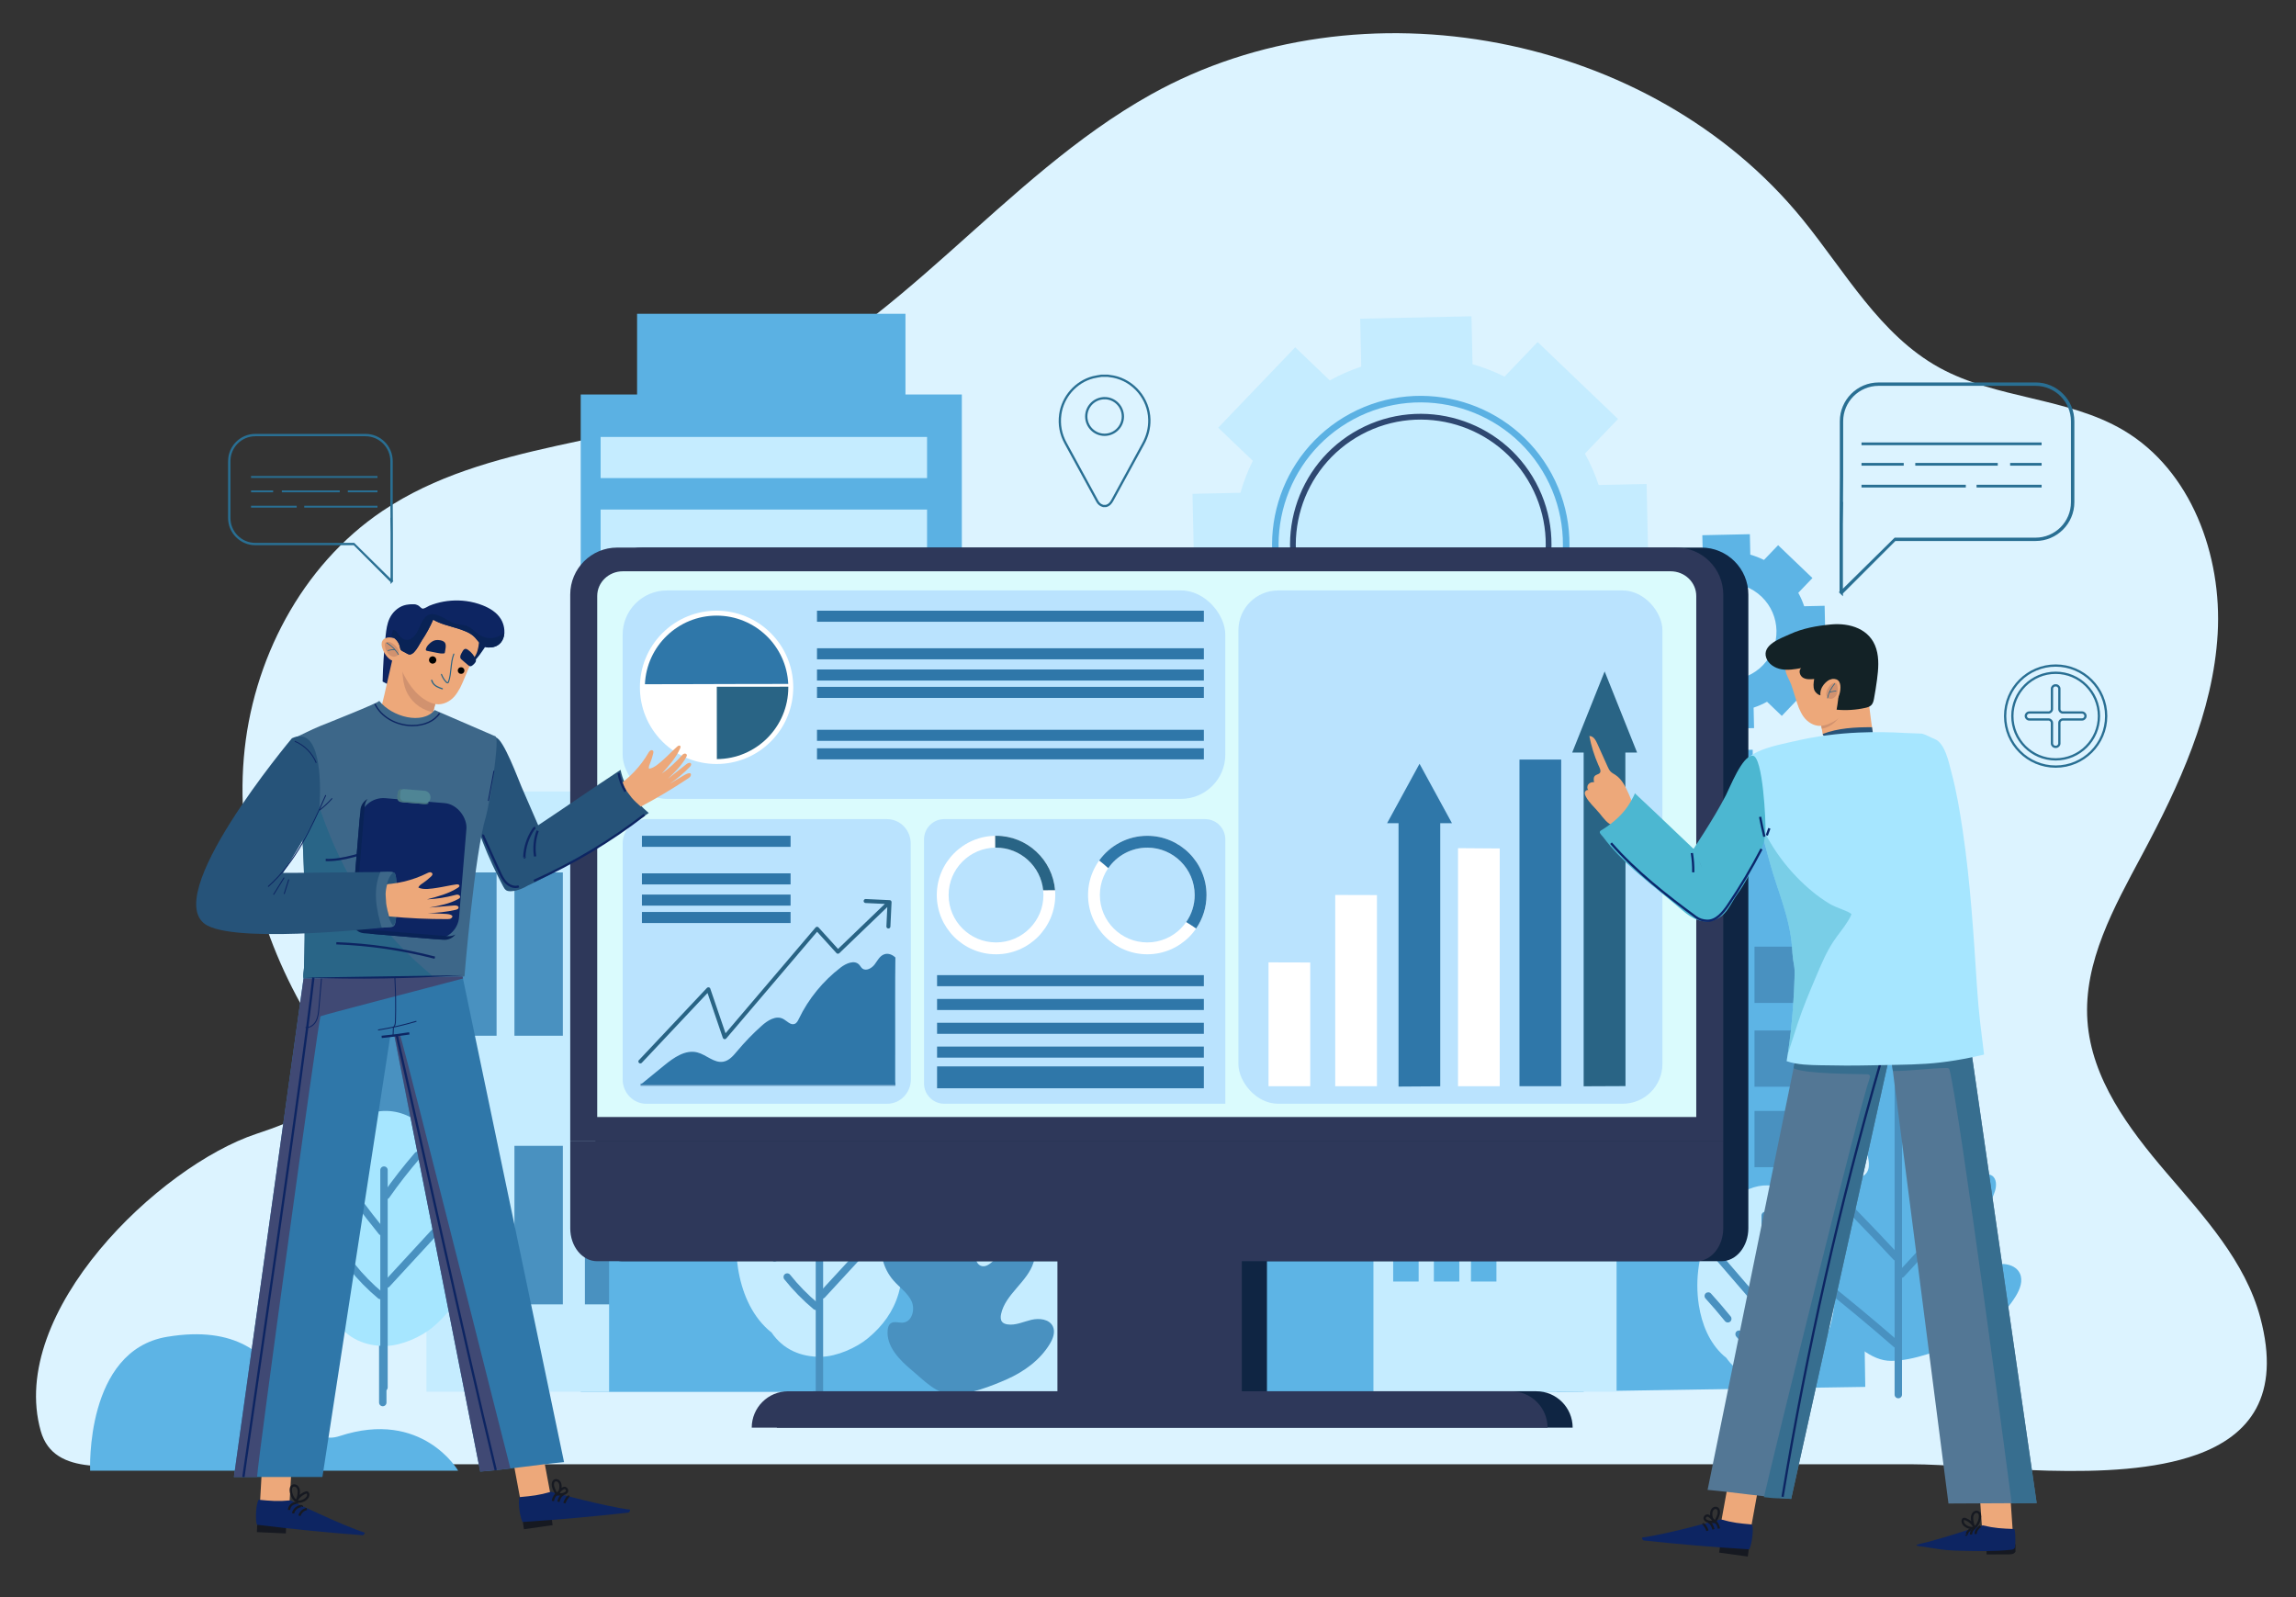 <svg xmlns="http://www.w3.org/2000/svg" viewBox="0 0 1010.72 703.15"><rect x="0" y="0" width="1010.72" height="703.15" fill="#333333" stroke="none"/><defs><style>      .cls-1 {        fill: #0f2543;      }      .cls-2 {        fill: #2f77a9;      }      .cls-3 {        fill: #161921;      }      .cls-4 {        stroke: #0d2562;      }      .cls-4, .cls-5, .cls-6, .cls-7 {        fill: none;        stroke-miterlimit: 10;      }      .cls-5 {        stroke: #0b276c;      }      .cls-8 {        fill: #0d2562;      }      .cls-9 {        fill: #dafbfd;      }      .cls-10 {        fill: #132226;      }      .cls-11 {        fill: #eda87a;      }      .cls-12 {        fill: #3d6789;      }      .cls-13 {        fill: #537795;      }      .cls-14 {        fill: #659ac2;      }      .cls-15 {        fill: #a6e6ff;      }      .cls-16 {        fill: #4289b6;      }      .cls-17 {        fill: #bae3fe;      }      .cls-18 {        fill: #4991c0;      }      .cls-19 {        fill: #d1926f;      }      .cls-20 {        fill: #404974;      }      .cls-21 {        fill: #e5eeff;      }      .cls-22 {        fill: #296587;      }      .cls-23 {        fill: #376e8f;      }      .cls-24 {        fill: #487682;      }      .cls-25 {        fill: #265379;      }      .cls-26 {        fill: #fff;      }      .cls-27 {        fill: #2e385a;      }      .cls-28 {        fill: #5bb1e3;      }      .cls-29 {        fill: #296f93;      }      .cls-30 {        fill: #c5ecff;      }      .cls-31 {        fill: #4f8595;      }      .cls-6 {        stroke: #161921;      }      .cls-32 {        fill: #2e4871;      }      .cls-33 {        fill: #dcf3ff;      }      .cls-34 {        opacity: .5;      }      .cls-34, .cls-35 {        fill: #4cb7d1;      }      .cls-36 {        fill: #180b2a;      }      .cls-37 {        fill: #092356;      }      .cls-7 {        stroke: #296f93;      }      .cls-38 {        fill: #5db4e5;      }      .cls-39 {        fill: #296485;      }    </style></defs><g><g id="background"><g><path class="cls-33" d="M966.93,640.42c-36.46,13.12-95.86,4.2-125.58,4.2H71.01c-20.02,0-47.2,6.19-53.07-14.63-14.76-52.4,52.09-116.66,95.03-130.87,15.61-5.16,36.31-13.09,34.28-29.4-.64-5.12-3.68-9.56-6.5-13.87-23.51-35.99-37.01-79.29-33.43-122.12,3.58-42.84,25.35-84.75,61.01-108.76,46.01-30.97,106.51-28.99,157.77-50.19,69.4-28.72,115.02-96.63,180.61-133.22,92.33-51.51,220.08-27.01,286.8,55,18.84,23.15,34.09,50.91,60.23,65.31,25.1,13.83,56.45,12.97,81.11,27.59,29.75,17.63,43.38,55,41.39,89.52-1.99,34.52-16.98,66.87-33.29,97.37-12.27,22.94-25.86,47.14-24.04,73.09,1.79,25.49,18.15,47.39,34.76,66.81,16.61,19.42,34.71,39.06,41.32,63.75,9.26,34.6-4.69,52.03-28.04,60.43Z"></path><path class="cls-38" d="M39.68,647.45h162s-15.76-27.22-52.16-15.25c-24.2,7.96-14.8-53.8-75.95-43.69-36.24,5.99-33.89,58.94-33.89,58.94Z"></path></g></g><g id="objects"><rect class="cls-21" x="624.04" y="592.53" width="53.88" height="26.37"></rect><g><g><path class="cls-18" d="M132.35,511.43c4.4-26.43,18.51-50.39,34.25-72.4,33.12,30.48,45.65,80.2,30.75,122.01-2.6,7.3-6.06,14.49-11.64,20-15.28,15.09-30.94,7.72-40.47-7.13-12.13-18.91-16.57-40.41-12.89-62.48Z"></path><path class="cls-18" d="M168.5,619.08c.9,0,1.63-.73,1.63-1.63v-160.25c0-.9-.73-1.63-1.63-1.63s-1.63.73-1.63,1.63v160.25c0,.9.73,1.63,1.63,1.63Z"></path><path class="cls-18" d="M165.44,504.12c.27,0,.55-.07.8-.21.78-.44,1.06-1.43.61-2.21-5.65-10-11.27-20.21-16.7-30.37-.42-.79-1.41-1.09-2.2-.67-.79.42-1.09,1.41-.67,2.2,5.44,10.18,11.07,20.42,16.73,30.44.3.53.85.83,1.42.83Z"></path><path class="cls-18" d="M169.39,532.82c.43,0,.86-.17,1.18-.51,9.46-10.03,18.2-20.89,25.99-32.27.51-.74.32-1.75-.42-2.26-.74-.51-1.75-.32-2.26.42-7.69,11.24-16.33,21.97-25.67,31.88-.62.65-.59,1.68.07,2.3.31.3.71.44,1.11.44Z"></path></g><rect class="cls-28" x="255.64" y="173.67" width="167.77" height="439.01"></rect><rect class="cls-28" x="280.45" y="138.14" width="118.14" height="118.14"></rect><rect class="cls-30" x="264.4" y="192.36" width="143.7" height="18.11"></rect><rect class="cls-30" x="264.4" y="224.32" width="143.7" height="18.11"></rect><rect class="cls-30" x="264.4" y="258.22" width="143.7" height="18.11"></rect><rect class="cls-30" x="264.4" y="290.18" width="143.7" height="18.11"></rect><rect class="cls-30" x="264.4" y="320.68" width="143.7" height="18.11"></rect><rect class="cls-30" x="264.4" y="353.8" width="143.7" height="18.11"></rect><rect class="cls-30" x="264.4" y="383.58" width="143.7" height="18.11"></rect><rect class="cls-30" x="264.4" y="414.1" width="143.7" height="18.11"></rect><rect class="cls-30" x="264.4" y="449.83" width="143.7" height="18.11"></rect><rect class="cls-30" x="389.48" y="300.36" width="140.33" height="312.32"></rect><polygon class="cls-38" points="686.06 318 686.06 276.86 666.89 276.86 666.89 257.75 559.7 257.75 559.7 276.86 540.52 276.86 540.52 318 529.41 318 529.41 612.68 697.18 612.68 697.18 318 686.06 318"></polygon><polygon class="cls-38" points="792.03 385.88 791.6 358.72 772 359.02 771.55 330.06 763.37 330.19 762.9 300.04 733.73 300.49 734.21 330.65 726.03 330.77 726.49 359.74 706.89 360.04 707.31 387.21 681.76 387.61 685.29 612.68 821.11 610.56 817.58 385.48 792.03 385.88"></polygon><rect class="cls-21" x="545.35" y="279.35" width="53.88" height="26.37"></rect><rect class="cls-21" x="624.04" y="279.35" width="53.88" height="26.37"></rect><rect class="cls-21" x="545.35" y="318.49" width="53.88" height="26.37"></rect><rect class="cls-21" x="624.04" y="318.49" width="53.88" height="26.37"></rect><rect class="cls-21" x="545.35" y="357.64" width="53.88" height="26.37"></rect><rect class="cls-21" x="624.04" y="357.64" width="53.88" height="26.37"></rect><rect class="cls-21" x="545.35" y="396.79" width="53.88" height="26.37"></rect><rect class="cls-21" x="624.04" y="396.79" width="53.88" height="26.37"></rect><rect class="cls-21" x="545.35" y="435.94" width="53.88" height="26.37"></rect><rect class="cls-21" x="624.04" y="435.94" width="53.88" height="26.37"></rect><rect class="cls-21" x="545.35" y="475.09" width="53.88" height="26.37"></rect><rect class="cls-21" x="624.04" y="475.09" width="53.88" height="26.37"></rect><rect class="cls-21" x="545.35" y="514.24" width="53.88" height="26.36"></rect><rect class="cls-21" x="624.04" y="514.24" width="53.88" height="26.36"></rect><rect class="cls-21" x="624.04" y="553.38" width="53.88" height="26.37"></rect><polygon class="cls-30" points="671.43 491.43 671.43 432.71 618.55 432.71 618.55 491.43 604.6 491.43 604.6 612.68 711.63 612.68 711.63 491.43 671.43 491.43"></polygon><rect class="cls-38" x="613.29" y="517.02" width="11.21" height="47.15"></rect><rect class="cls-38" x="631.2" y="517.02" width="11.21" height="47.15"></rect><rect class="cls-38" x="647.53" y="517.02" width="11.21" height="47.15"></rect><rect class="cls-18" x="704.44" y="416.76" width="24.77" height="24.77"></rect><rect class="cls-18" x="739.59" y="416.76" width="24.77" height="24.77"></rect><rect class="cls-18" x="772.35" y="416.76" width="24.77" height="24.77"></rect><rect class="cls-18" x="704.44" y="453.65" width="24.77" height="24.77"></rect><rect class="cls-18" x="739.59" y="453.65" width="24.77" height="24.77"></rect><rect class="cls-18" x="772.35" y="453.65" width="24.77" height="24.77"></rect><rect class="cls-18" x="704.44" y="489.07" width="24.77" height="24.77"></rect><rect class="cls-18" x="739.59" y="489.07" width="24.77" height="24.77"></rect><rect class="cls-18" x="772.35" y="489.07" width="24.77" height="24.77"></rect><rect class="cls-38" x="398.59" y="324.09" width="19.03" height="24.77"></rect><rect class="cls-38" x="423.95" y="324.09" width="19.03" height="24.77"></rect><rect class="cls-38" x="451.32" y="324.09" width="19.03" height="24.77"></rect><rect class="cls-38" x="476.68" y="324.09" width="19.03" height="24.77"></rect><rect class="cls-38" x="503.04" y="324.09" width="19.03" height="24.77"></rect><rect class="cls-38" x="398.59" y="357.64" width="19.03" height="24.77"></rect><rect class="cls-38" x="423.95" y="357.64" width="19.03" height="24.77"></rect><rect class="cls-38" x="451.32" y="357.64" width="19.03" height="24.77"></rect><rect class="cls-38" x="476.68" y="357.64" width="19.03" height="24.77"></rect><rect class="cls-38" x="503.04" y="357.64" width="19.03" height="24.77"></rect><rect class="cls-38" x="398.59" y="391.2" width="19.03" height="24.77"></rect><rect class="cls-38" x="423.95" y="391.2" width="19.03" height="24.77"></rect><rect class="cls-38" x="451.32" y="391.2" width="19.03" height="24.77"></rect><rect class="cls-38" x="476.68" y="391.2" width="19.03" height="24.77"></rect><rect class="cls-38" x="503.04" y="391.2" width="19.03" height="24.77"></rect><rect class="cls-38" x="398.59" y="423.56" width="19.03" height="24.77"></rect><rect class="cls-38" x="423.95" y="423.56" width="19.03" height="24.77"></rect><rect class="cls-38" x="451.32" y="423.56" width="19.03" height="24.77"></rect><rect class="cls-38" x="476.68" y="423.56" width="19.03" height="24.77"></rect><rect class="cls-38" x="503.04" y="423.56" width="19.03" height="24.77"></rect><rect class="cls-30" x="187.7" y="348.43" width="160.85" height="264.25"></rect><rect class="cls-18" x="197.29" y="384.07" width="21.31" height="71.9"></rect><rect class="cls-18" x="226.46" y="384.07" width="21.31" height="71.9"></rect><rect class="cls-18" x="257.48" y="384.07" width="21.31" height="71.9"></rect><rect class="cls-18" x="288.37" y="384.07" width="21.31" height="71.9"></rect><rect class="cls-18" x="197.29" y="504.44" width="21.31" height="69.79"></rect><rect class="cls-18" x="226.46" y="504.44" width="21.31" height="69.79"></rect><rect class="cls-18" x="257.48" y="504.44" width="21.31" height="69.79"></rect><rect class="cls-18" x="288.37" y="504.44" width="21.31" height="69.79"></rect><rect class="cls-38" x="268.13" y="480.56" width="155.28" height="132.13"></rect><g><g><path class="cls-30" d="M389.89,515.48c-2.27-4.23-5.16-8.27-8.52-11.6-4.31-5.05-10.15-8.87-16.68-9.81-14.15-2.04-26.9,9.56-33.29,22.35-6.41,12.85-8.72,27.71-6.52,41.9,1.57,10.11,5.63,20.19,13.23,27.03.5.45,1.02.87,1.55,1.29,5.07,7.44,12.89,10.83,21.91,10.66,6.75-.13,15.37-3.89,20.53-8.18,6.38-5.3,11.13-11.65,13.46-19.69,4.81-16.63,2.56-38.61-5.68-53.94Z"></path><path class="cls-18" d="M360.72,617.19c.9,0,1.63-.73,1.63-1.63v-95.67c0-.9-.73-1.63-1.63-1.63s-1.63.73-1.63,1.63v95.67c0,.9.73,1.63,1.63,1.63Z"></path><path class="cls-18" d="M359.71,548.64c.36,0,.72-.12,1.02-.36.7-.57.8-1.59.24-2.29-7.07-8.72-13.87-17.84-20.19-27.12-.5-.74-1.52-.93-2.26-.43-.74.51-.93,1.52-.43,2.26,6.38,9.35,13.23,18.54,20.36,27.33.32.4.79.6,1.26.6Z"></path><path class="cls-18" d="M341.01,555.35c.41,0,.83-.16,1.15-.47.64-.63.64-1.66,0-2.3-3.42-3.44-6.7-7.09-9.75-10.83-.56-.69-1.59-.8-2.29-.23-.7.57-.8,1.59-.23,2.29,3.11,3.82,6.46,7.54,9.96,11.06.32.32.73.48,1.15.48Z"></path><path class="cls-18" d="M359.18,576.74c.47,0,.93-.2,1.25-.59.57-.69.48-1.71-.21-2.29-4.55-3.79-8.73-8.05-12.42-12.69-.56-.7-1.58-.82-2.28-.26-.7.56-.82,1.58-.26,2.28,3.83,4.8,8.16,9.23,12.88,13.16.3.25.67.38,1.04.38Z"></path><path class="cls-18" d="M361.69,532.73c.51,0,1.02-.24,1.33-.69,4.25-6.06,8.87-11.98,13.72-17.58.59-.68.51-1.7-.17-2.29-.67-.59-1.7-.52-2.29.17-4.92,5.69-9.6,11.69-13.92,17.84-.52.73-.34,1.75.4,2.26.28.2.61.3.93.3Z"></path><path class="cls-18" d="M361.91,571.72c.44,0,.87-.18,1.2-.52l22.23-24.13c.61-.66.57-1.69-.09-2.3-.66-.61-1.69-.57-2.3.09l-22.23,24.13c-.61.66-.57,1.69.09,2.3.31.29.71.43,1.1.43Z"></path></g><g><path class="cls-15" d="M467.4,511.43c4.4-26.43,18.51-50.39,34.25-72.4,33.12,30.48,45.65,80.2,30.75,122.01-2.6,7.3-6.06,14.49-11.64,20-15.28,15.09-30.94,7.72-40.47-7.13-12.13-18.91-16.56-40.41-12.89-62.48Z"></path><path class="cls-18" d="M503.55,619.08c.9,0,1.63-.73,1.63-1.63v-160.25c0-.9-.73-1.63-1.63-1.63s-1.63.73-1.63,1.63v160.25c0,.9.73,1.63,1.63,1.63Z"></path><path class="cls-18" d="M500.49,504.12c.27,0,.55-.07.8-.21.78-.44,1.06-1.43.61-2.21-5.65-10-11.27-20.21-16.7-30.37-.42-.79-1.41-1.09-2.2-.67-.79.42-1.09,1.41-.67,2.2,5.44,10.18,11.07,20.42,16.73,30.44.3.53.85.83,1.42.83Z"></path><path class="cls-18" d="M504.44,532.82c.43,0,.86-.17,1.18-.51,9.46-10.03,18.2-20.89,25.99-32.27.51-.74.32-1.75-.42-2.26-.74-.51-1.75-.32-2.26.42-7.69,11.24-16.33,21.97-25.67,31.88-.62.65-.59,1.68.07,2.3.31.3.71.44,1.11.44Z"></path></g><g><path class="cls-18" d="M401.49,603.31c-5.58-4.62-11.47-10.65-10.72-17.85.11-1.06.42-2.18,1.26-2.83,1.5-1.15,3.66-.18,5.55-.37,3.97-.4,5.38-5.93,3.65-9.53-1.73-3.6-5.23-5.95-7.86-8.95-2.29-2.61-3.95-5.78-4.78-9.16-1.09-4.41.39-10.46,4.91-10.94,3.28-.35,5.88,2.49,8.32,4.71,2.44,2.22,6.42,3.97,8.78,1.67,2.04-1.98,1.18-5.34.37-8.07-2-6.65-2.88-13.64-2.61-20.58.19-4.84,1.03-9.86,3.87-13.78,2.85-3.92,8.16-6.37,12.69-4.65,4.23,1.6,6.55,6.19,7.53,10.6,2.67,12.03-1.78,24.35-3.14,36.6-.32,2.9.24,6.77,3.11,7.24,2.02.33,3.72-1.36,5.27-2.69,3.79-3.25,8.82-5.02,13.81-4.84.86.03,1.75.13,2.46.6,1.62,1.08,1.57,3.49.99,5.35-2.71,8.59-12.37,13.84-14.26,22.64-.25,1.18-.31,2.54.46,3.46.56.67,1.45.97,2.31,1.1,3.56.55,7.02-1.16,10.52-2,3.5-.84,7.99-.34,9.51,2.92,1.15,2.46.05,5.36-1.35,7.68-4.3,7.13-11.39,12.24-19,15.61-6.83,3.01-16.06,6.57-23.64,6.63-7.11.06-12.89-6.31-18.02-10.57Z"></path><path class="cls-18" d="M420.78,622.29c.9,0,1.63-.73,1.63-1.63v-96.37c0-.9-.73-1.63-1.63-1.63s-1.63.73-1.63,1.63v96.37c0,.9.73,1.63,1.63,1.63Z"></path><path class="cls-18" d="M407.98,567.07c.43,0,.85-.17,1.17-.5.62-.65.6-1.68-.04-2.3l-12.01-11.56c-.65-.62-1.68-.6-2.3.04-.62.65-.6,1.68.04,2.3l12.01,11.56c.32.3.72.45,1.13.45Z"></path><path class="cls-18" d="M419.56,578.17c.4,0,.8-.14,1.11-.44.66-.61.69-1.64.08-2.3l-5.93-6.36c-.61-.66-1.64-.69-2.3-.08-.66.61-.69,1.64-.08,2.3l5.93,6.36c.32.34.75.52,1.19.52Z"></path><path class="cls-18" d="M419.56,608.22c.44,0,.88-.18,1.2-.53.61-.66.57-1.69-.1-2.3-7.03-6.48-14.29-12.95-21.58-19.25-.68-.59-1.7-.51-2.29.17-.59.68-.51,1.71.17,2.29,7.26,6.27,14.49,12.72,21.5,19.18.31.29.71.43,1.1.43Z"></path><path class="cls-18" d="M421.39,592.89c.5,0,.98-.23,1.3-.65,6.72-8.99,13.67-18.04,20.65-26.9.55-.7.43-1.73-.27-2.28-.7-.55-1.73-.43-2.28.27-6.99,8.88-13.96,17.96-20.7,26.97-.54.72-.39,1.74.33,2.27.29.22.63.32.97.32Z"></path></g><g><path class="cls-38" d="M809.38,585.53c-7.18-5.95-14.75-13.7-13.79-22.97.14-1.36.54-2.8,1.62-3.64,1.94-1.49,4.71-.23,7.14-.47,5.11-.51,6.92-7.63,4.7-12.26-2.22-4.63-6.73-7.66-10.12-11.52-2.95-3.36-5.08-7.44-6.15-11.79-1.4-5.67.5-13.46,6.31-14.08,4.22-.45,7.57,3.2,10.7,6.06s8.26,5.11,11.3,2.15c2.62-2.55,1.52-6.88.47-10.38-2.57-8.56-3.71-17.55-3.35-26.48.25-6.23,1.32-12.69,4.99-17.73,3.66-5.04,10.5-8.19,16.33-5.98,5.44,2.06,8.43,7.96,9.69,13.64,3.43,15.48-2.29,31.34-4.04,47.1-.41,3.73.31,8.71,4.01,9.32,2.6.42,4.78-1.75,6.78-3.47,4.87-4.19,11.35-6.46,17.77-6.23,1.1.04,2.25.17,3.17.77,2.09,1.38,2.03,4.49,1.27,6.88-3.49,11.05-15.92,17.8-18.35,29.13-.33,1.52-.4,3.26.6,4.45.72.86,1.86,1.24,2.97,1.41,4.58.71,9.03-1.49,13.53-2.57,4.5-1.08,10.28-.44,12.24,3.75,1.48,3.16.07,6.9-1.74,9.88-5.54,9.17-14.65,15.76-24.45,20.08-8.79,3.88-20.67,8.45-30.41,8.53-9.14.07-16.59-8.12-23.19-13.6Z"></path><path class="cls-18" d="M835.65,615.58c.9,0,1.63-.73,1.63-1.63v-139.04c0-.9-.73-1.63-1.63-1.63s-1.63.73-1.63,1.63v139.04c0,.9.73,1.63,1.63,1.63Z"></path><path class="cls-18" d="M834.68,555.01c.4,0,.79-.14,1.11-.43.66-.61.7-1.64.08-2.3-11.77-12.67-23.99-25.22-36.33-37.29-.64-.63-1.67-.62-2.3.03-.63.64-.62,1.67.03,2.3,12.3,12.04,24.48,24.54,36.22,37.18.32.34.76.52,1.19.52Z"></path><path class="cls-18" d="M834.68,593.34c.45,0,.9-.19,1.23-.56.59-.68.52-1.7-.16-2.29-10.8-9.4-21.97-18.69-33.22-27.59-.7-.56-1.72-.44-2.28.27-.56.7-.44,1.73.27,2.28,11.2,8.87,22.34,18.12,33.1,27.49.31.27.69.4,1.07.4Z"></path><path class="cls-18" d="M836.97,562.55c.44,0,.88-.18,1.2-.53,10.5-11.47,21.34-22.92,32.21-34.02.63-.64.62-1.67-.02-2.3-.64-.63-1.67-.62-2.3.03-10.9,11.13-21.76,22.61-32.29,34.1-.61.66-.56,1.69.1,2.3.31.29.7.43,1.1.43Z"></path></g><g><path class="cls-30" d="M801.04,539.55c-1.86-3.46-4.22-6.77-6.97-9.49-3.53-4.13-8.31-7.26-13.65-8.03-11.58-1.67-22.02,7.82-27.24,18.29-5.25,10.52-7.14,22.68-5.33,34.29,1.29,8.28,4.6,16.52,10.83,22.13.41.37.83.71,1.27,1.05,4.15,6.09,10.55,8.87,17.93,8.72,5.52-.11,12.58-3.18,16.81-6.7,5.22-4.34,9.11-9.54,11.02-16.12,3.94-13.61,2.09-31.6-4.65-44.15Z"></path><path class="cls-18" d="M777.06,621.3c.9,0,1.63-.73,1.63-1.63v-84.57c0-.9-.73-1.63-1.63-1.63s-1.63.73-1.63,1.63v84.57c0,.9.73,1.63,1.63,1.63Z"></path><path class="cls-18" d="M773.58,574.83c.38,0,.75-.13,1.06-.39.68-.59.76-1.61.17-2.29l-20.35-23.61c-.59-.68-1.61-.75-2.29-.17-.68.59-.76,1.61-.17,2.29l20.35,23.61c.32.37.78.56,1.23.56Z"></path><path class="cls-18" d="M760.61,582.21c.36,0,.72-.12,1.02-.36.7-.57.8-1.59.24-2.29-2.78-3.42-5.69-6.82-8.68-10.11-.6-.66-1.63-.71-2.3-.11-.66.6-.71,1.63-.11,2.29,2.94,3.24,5.82,6.6,8.56,9.97.32.4.79.6,1.26.6Z"></path><path class="cls-18" d="M776.35,601.08c.4,0,.8-.15,1.12-.44.65-.62.68-1.65.06-2.3-3.68-3.89-7.29-7.94-10.73-12.05-.58-.69-1.6-.78-2.29-.2-.69.58-.78,1.6-.2,2.29,3.48,4.15,7.14,8.26,10.86,12.19.32.34.75.51,1.18.51Z"></path><path class="cls-18" d="M777.29,564.13c.49,0,.97-.22,1.29-.64,4.8-6.3,9.52-12.83,14.03-19.41.51-.74.32-1.75-.42-2.26-.74-.51-1.75-.32-2.26.42-4.48,6.54-9.16,13.02-13.93,19.28-.54.71-.41,1.73.31,2.28.29.23.64.33.98.33Z"></path><path class="cls-18" d="M777.81,591.55c.45,0,.89-.18,1.21-.54,4.29-4.78,8.72-9.55,13.17-14.19.62-.65.6-1.68-.05-2.3-.65-.62-1.68-.6-2.3.05-4.47,4.66-8.93,9.46-13.25,14.27-.6.67-.54,1.7.12,2.3.31.28.7.42,1.08.42Z"></path></g><g><path class="cls-15" d="M198.21,510.71c-2.27-4.23-5.16-8.27-8.52-11.6-4.31-5.05-10.15-8.87-16.68-9.81-14.15-2.04-26.9,9.56-33.29,22.35-6.41,12.85-8.72,27.71-6.52,41.9,1.57,10.11,5.63,20.19,13.23,27.03.5.45,1.02.87,1.55,1.29,5.07,7.44,12.89,10.83,21.91,10.66,6.75-.13,15.37-3.89,20.53-8.18,6.38-5.3,11.13-11.65,13.46-19.69,4.81-16.63,2.56-38.61-5.68-53.94Z"></path><path class="cls-18" d="M169.04,612.42c.9,0,1.63-.73,1.63-1.63v-95.67c0-.9-.73-1.63-1.63-1.63s-1.63.73-1.63,1.63v95.67c0,.9.73,1.63,1.63,1.63Z"></path><path class="cls-18" d="M168.03,543.87c.36,0,.72-.12,1.02-.36.7-.57.8-1.59.24-2.29-7.08-8.72-13.87-17.85-20.19-27.12-.51-.74-1.52-.93-2.26-.43-.74.51-.93,1.52-.43,2.26,6.37,9.34,13.22,18.54,20.35,27.33.32.4.79.6,1.26.6Z"></path><path class="cls-18" d="M149.33,550.58c.41,0,.83-.16,1.15-.47.64-.63.64-1.66,0-2.3-3.41-3.43-6.69-7.08-9.75-10.83-.57-.69-1.59-.8-2.29-.23-.7.57-.8,1.59-.23,2.29,3.12,3.83,6.47,7.55,9.96,11.06.32.32.73.48,1.15.48Z"></path><path class="cls-18" d="M167.49,571.98c.47,0,.93-.2,1.25-.59.57-.69.48-1.71-.21-2.29-4.55-3.79-8.73-8.05-12.42-12.69-.56-.7-1.58-.82-2.28-.26-.7.56-.82,1.58-.26,2.28,3.83,4.8,8.16,9.23,12.88,13.16.3.25.67.38,1.04.38Z"></path><path class="cls-18" d="M170,527.96c.51,0,1.02-.24,1.33-.69,4.26-6.07,8.87-11.98,13.72-17.58.59-.68.51-1.7-.17-2.29-.67-.59-1.7-.52-2.29.17-4.92,5.68-9.6,11.68-13.92,17.84-.52.73-.34,1.75.4,2.26.28.2.61.3.93.3Z"></path><path class="cls-18" d="M170.23,566.95c.44,0,.87-.18,1.2-.52l22.23-24.13c.61-.66.57-1.69-.09-2.3-.66-.61-1.69-.57-2.3.09l-22.23,24.13c-.61.66-.57,1.69.09,2.3.31.29.71.43,1.1.43Z"></path></g></g></g><g><path class="cls-29" d="M100.4,203v25.03c0,6.61,5.38,11.99,11.99,11.99h43.32l16.21,16.21v.88l1.25-1.25-.21-.22v-20.82c0-2.47-.02-4.94-.04-7.4-.02-2.46-.04-4.93-.04-7.4v-17.02c0-6.61-5.38-11.99-11.99-11.99h-48.49c-6.61,0-11.99,5.38-11.99,11.99ZM101.44,203c0-6.04,4.91-10.95,10.95-10.95h48.49c6.04,0,10.95,4.91,10.95,10.95v17.02c0,2.47.05,7.75.05,7.92h-.05s.09,6.18.09,6.88v19.94s-15.59-15.4-15.99-15.77h-43.54c-6.04,0-10.95-4.91-10.95-10.95v-25.03Z"></path><rect class="cls-29" x="110.51" y="209.56" width="55.66" height=".84"></rect><rect class="cls-29" x="110.51" y="222.64" width="20.1" height=".84"></rect><rect class="cls-29" x="133.93" y="222.64" width="32.24" height=".84"></rect><rect class="cls-29" x="110.51" y="215.89" width="9.73" height=".84"></rect><rect class="cls-29" x="124.07" y="215.89" width="25.49" height=".84"></rect><rect class="cls-29" x="153.12" y="215.89" width="13.05" height=".84"></rect></g><g><path class="cls-38" d="M737.17,240.99l-14.47,15.11,6.5,6.23c-.97,1.94-1.74,3.96-2.33,6.01l-9.01.2.45,20.92,9.01-.2c.68,2.03,1.53,4.01,2.59,5.91l-6.23,6.5,15.11,14.47,6.23-6.5c1.94.97,3.96,1.74,6.01,2.33l.2,9.01,20.92-.45-.2-9.01c2.03-.68,4.01-1.53,5.91-2.59l6.5,6.23,14.47-15.11-6.5-6.23c.97-1.94,1.74-3.96,2.33-6.01l9.01-.2-.45-20.92-9.01.2c-.68-2.03-1.53-4.01-2.59-5.91l6.23-6.5-15.11-14.47-6.23,6.5c-1.94-.97-3.96-1.74-6.01-2.33l-.2-9.01-20.92.45.2,9.01c-2.03.68-4.01,1.53-5.91,2.59l-6.5-6.23ZM745.4,263.35c8.11-8.47,21.61-8.77,30.08-.65,8.47,8.11,8.76,21.61.65,30.08-8.11,8.47-21.61,8.77-30.08.65-8.47-8.11-8.77-21.61-.65-30.08Z"></path><g><path class="cls-30" d="M585.39,167.47l-15.23-14.58-33.89,35.39,15.23,14.58c-2.27,4.55-4.08,9.27-5.45,14.08l-21.1.46,1.06,48.99,21.1-.46c1.58,4.75,3.59,9.38,6.06,13.83l-14.58,15.23,35.39,33.89,14.58-15.23c4.55,2.27,9.27,4.08,14.08,5.45l.46,21.1,48.99-1.06-.46-21.1c4.75-1.58,9.38-3.59,13.83-6.06l15.23,14.58,33.89-35.39-15.23-14.58c2.27-4.55,4.08-9.27,5.46-14.08l21.1-.46-1.06-48.99-21.1.46c-1.58-4.75-3.59-9.38-6.06-13.83l14.58-15.23-35.39-33.89-14.58,15.23c-4.55-2.27-9.27-4.08-14.08-5.46l-.46-21.1-48.99,1.06.46,21.1c-4.75,1.58-9.38,3.59-13.83,6.06Z"></path><path class="cls-28" d="M567.78,270.75c17.11,31.79,56.89,43.74,88.68,26.63,31.79-17.11,43.74-56.89,26.63-88.68-17.11-31.79-56.89-43.73-88.68-26.63-31.79,17.11-43.74,56.89-26.63,88.68ZM680.55,210.07c16.35,30.39,4.93,68.42-25.46,84.78-30.39,16.35-68.42,4.93-84.78-25.46-16.35-30.39-4.93-68.42,25.46-84.78,30.39-16.35,68.42-4.93,84.78,25.46Z"></path><path class="cls-32" d="M574.75,267c15.04,27.95,50.01,38.45,77.96,23.41,27.95-15.04,38.45-50.01,23.41-77.96-15.04-27.95-50.01-38.45-77.96-23.41-27.95,15.04-38.45,50.01-23.41,77.96ZM673.89,213.66c14.38,26.72,4.34,60.15-22.38,74.53-26.72,14.38-60.15,4.34-74.53-22.38-14.38-26.72-4.34-60.15,22.38-74.53,26.72-14.38,60.15-4.34,74.53,22.38Z"></path></g></g><g><g><path class="cls-1" d="M282.75,241.06h466.2c11.42,0,20.69,9.26,20.69,20.69v278.97c0,8.01-5.3,14.51-11.83,14.51h-200.08v57.25h118.54c8.85,0,16.03,7.18,16.03,16.03h-350.32c0-8.85,7.18-16.03,16.03-16.03h118.54v-57.25h-202.64c-6.53,0-11.83-6.5-11.83-14.51v-278.97c0-11.42,9.26-20.69,20.69-20.69Z"></path><path class="cls-27" d="M346.95,612.49h118.54v-67.7h81.18v67.7h118.54c8.85,0,16.03,7.18,16.03,16.03h-350.32c0-8.85,7.18-16.03,16.03-16.03Z"></path><path class="cls-27" d="M251.02,502.19v-240.44c0-11.42,9.26-20.69,20.69-20.69h466.2c11.42,0,20.69,9.26,20.69,20.69v240.44H251.02Z"></path><path class="cls-27" d="M758.59,502.19v38.53c0,8.01-5.3,14.51-11.83,14.51h-483.9c-6.54,0-11.83-6.5-11.83-14.51v-38.53h507.57Z"></path><path class="cls-9" d="M262.9,491.75v-229.36c0-6.01,5.05-10.89,11.28-10.89h461.25c6.23,0,11.28,4.87,11.28,10.89v229.36h-483.8Z"></path></g><rect class="cls-17" x="545.16" y="259.94" width="186.65" height="225.97" rx="17.5" ry="17.5"></rect><g><g><path class="cls-26" d="M558.42,423.67v54.51h18.36v-54.46c-6.12-.02-12.24-.04-18.36-.05Z"></path><path class="cls-26" d="M587.78,393.99v84.19h18.36v-84.14c-6.12-.01-12.24-.03-18.36-.05Z"></path><path class="cls-26" d="M641.83,373.39v104.79h18.36v-104.66c-6.12-.03-12.24-.08-18.36-.13Z"></path><rect class="cls-2" x="668.89" y="334.39" width="18.36" height="143.79"></rect></g><path class="cls-39" d="M697.14,478.22c6.14-.03,12.28-.07,18.42-.08v-117.27h-.06v-29.58h5.16l-14.28-35.7-14.28,35.7h5.04v146.94Z"></path><path class="cls-2" d="M615.65,478.35c6.12-.04,12.24-.09,18.36-.12v-115.82h5.16l-14.28-26.17-14.28,26.17h5.04v115.94Z"></path></g><rect class="cls-17" x="274.09" y="259.94" width="265.3" height="91.75" rx="19.47" ry="19.47"></rect><path class="cls-17" d="M530.5,360.6h-114.85c-4.91,0-8.89,4.02-8.89,8.97,0,5.07-.02,10.14-.01,15.21.02,20.6.02,41.21.02,61.81,0,10.09,0,20.18,0,30.28v.09c0,4.95,3.99,8.95,8.9,8.95h123.73v-116.33c0-4.96-3.98-8.97-8.89-8.97Z"></path><path class="cls-17" d="M400.97,473.27v-61.81c.01-13.35-.1-26.71-.06-40.06.02-5.95-4.65-10.79-10.43-10.79h-105.94c-5.76,0-10.44,4.81-10.44,10.75v103.81c0,5.94,4.67,10.75,10.44,10.75h105.99c5.75,0,10.42-4.8,10.44-10.72,0-.64,0-1.28,0-1.92Z"></path><path class="cls-39" d="M281.27,466.71l29.93-31.8c.21-.22.52-.32.83-.26.3.06.55.28.64.57l6.71,19.66,39.64-46.57c.16-.19.4-.3.65-.31.26,0,.49.1.66.29l8.58,9.46,20.6-19.81-8.49-.4c-.48-.02-.86-.43-.84-.92.02-.48.43-.86.92-.84l10.53.5s.02,0,.03,0c.1,0,.2.03.3.07,0,0,0,0,0,0,.02,0,.03.02.04.03.08.04.15.09.21.15.02.02.04.05.06.07.05.06.08.12.11.18.01.03.03.06.04.09.03.1.05.2.05.31l-.51,10.74c-.02.48-.43.86-.92.84-.48-.02-.86-.43-.84-.92l.4-8.53-21.13,20.32c-.17.16-.4.25-.64.24-.25,0-.46-.11-.62-.29l-8.52-9.39-40,46.99c-.2.24-.52.35-.83.29-.31-.06-.56-.28-.67-.58l-6.73-19.74-28.93,30.73c-.18.19-.43.29-.68.28-.2,0-.4-.09-.56-.24-.35-.33-.37-.89-.04-1.24Z"></path><rect class="cls-2" x="282.58" y="367.94" width="65.44" height="4.87"></rect><rect class="cls-2" x="282.58" y="384.48" width="65.44" height="4.87"></rect><rect class="cls-2" x="282.58" y="393.82" width="65.44" height="4.87"></rect><rect class="cls-2" x="282.58" y="401.48" width="65.44" height="4.87"></rect><rect class="cls-2" x="359.65" y="268.85" width="170.3" height="4.87"></rect><rect class="cls-2" x="412.51" y="429.29" width="117.44" height="4.87"></rect><rect class="cls-2" x="412.51" y="439.77" width="117.44" height="4.87"></rect><rect class="cls-2" x="412.51" y="450.26" width="117.44" height="4.87"></rect><rect class="cls-2" x="412.51" y="460.74" width="117.44" height="4.87"></rect><rect class="cls-2" x="412.51" y="469.47" width="117.44" height="9.63"></rect><rect class="cls-2" x="359.65" y="285.39" width="170.3" height="4.87"></rect><rect class="cls-2" x="359.65" y="321.28" width="170.3" height="4.87"></rect><rect class="cls-2" x="359.65" y="329.43" width="170.3" height="4.87"></rect><rect class="cls-2" x="359.65" y="294.73" width="170.3" height="4.87"></rect><rect class="cls-2" x="359.65" y="302.38" width="170.3" height="4.87"></rect><rect class="cls-14" x="281.96" y="477" width="112.2" height="1.05"></rect><path class="cls-2" d="M394.16,477.52c0-.39-.09-1.11-.09-1.5,0-6.47.01-12.93.01-19.4,0-11.69-.08-23.39.08-35.08-1.31-1.3-3.21-2.03-4.92-1.42-2,.71-2.99,2.83-4.25,4.5-1.27,1.67-3.76,3.04-5.41,1.73-.58-.47-.9-1.18-1.42-1.71-2.06-2.12-5.68-.55-8.04,1.25-7.85,6.01-14.23,13.83-18.47,22.65-.42.88-.9,1.84-1.82,2.21-1.82.73-3.42-1.34-5.17-2.23-3.13-1.6-6.79.74-9.39,3.08-3.85,3.45-7.45,7.18-10.76,11.13-1.67,1.99-3.49,4.19-6.08,4.66-4.08.75-7.47-3.07-11.49-4.08-5.24-1.32-10.33,2.29-14.49,5.67-3.49,2.84-6.98,5.72-10.47,8.55,21.5,0,106.01.03,112.2,0Z"></path><circle class="cls-26" cx="315.45" cy="302.6" r="33.75" transform="translate(-121.58 311.68) rotate(-45)"></circle><path class="cls-2" d="M299.04,301.2c15.98-.02,31.96-.13,47.95-.11-.79-16.74-14.61-30.07-31.54-30.07s-30.82,13.4-31.55,30.2c5.05-.02,10.1-.01,15.14-.02Z"></path><path class="cls-39" d="M347.02,302.31c-10.49,0-20.98.02-31.48.03.02,10.61.04,21.23.03,31.84,17.38-.07,31.45-14.18,31.45-31.58,0-.1,0-.2,0-.29Z"></path><path class="cls-26" d="M464.54,394.03c0-14.38-11.7-26.08-26.08-26.08s-26.08,11.7-26.08,26.08,11.7,26.08,26.08,26.08,26.08-11.7,26.08-26.08ZM438.46,414.89c-11.51,0-20.87-9.36-20.87-20.87s9.36-20.87,20.87-20.87,20.87,9.36,20.87,20.87-9.36,20.87-20.87,20.87Z"></path><path class="cls-39" d="M438.46,373.16c10.79,0,19.7,8.24,20.76,18.76,1.74-.02,3.49-.04,5.23-.04-1.1-13.38-12.34-23.94-25.99-23.94-.13,0-.25,0-.37,0,0,1.74.02,3.48.02,5.22.12,0,.23,0,.35,0Z"></path><path class="cls-26" d="M531.13,394.03c0-14.38-11.7-26.08-26.08-26.08s-26.08,11.7-26.08,26.08,11.7,26.08,26.08,26.08,26.08-11.7,26.08-26.08ZM505.04,414.89c-11.51,0-20.87-9.36-20.87-20.87s9.36-20.87,20.87-20.87,20.87,9.36,20.87,20.87-9.36,20.87-20.87,20.87Z"></path><path class="cls-2" d="M505.04,373.16c11.51,0,20.87,9.36,20.87,20.87,0,4.42-1.38,8.52-3.74,11.89,1.48.9,2.95,1.85,4.37,2.85,2.89-4.2,4.58-9.27,4.58-14.74,0-14.38-11.7-26.08-26.08-26.08-8.71,0-16.43,4.29-21.17,10.87,1.37,1.07,2.7,2.2,4,3.37,3.77-5.45,10.06-9.02,17.17-9.02Z"></path></g><g><path class="cls-7" d="M904.92,293c-12.26,0-22.24,9.97-22.24,22.24s9.97,22.24,22.24,22.24,22.24-9.97,22.24-22.24-9.97-22.24-22.24-22.24ZM904.92,334.3c-10.51,0-19.06-8.55-19.06-19.06s8.55-19.06,19.06-19.06,19.06,8.55,19.06,19.06-8.55,19.06-19.06,19.06Z"></path><path class="cls-7" d="M906.55,303.24v8.9c0,.84.68,1.53,1.53,1.53h8.44c.84,0,1.53.68,1.53,1.53h0c0,.84-.68,1.53-1.53,1.53h-8.44c-.84,0-1.53.68-1.53,1.53v9c0,.84-.68,1.53-1.53,1.53h-.2c-.84,0-1.53-.68-1.53-1.53v-9c0-.84-.68-1.53-1.53-1.53h-8.44c-.84,0-1.53-.68-1.53-1.53h0c0-.84.68-1.53,1.53-1.53h8.44c.84,0,1.53-.68,1.53-1.53v-8.9c0-.84.68-1.53,1.53-1.53h.2c.84,0,1.53.68,1.53,1.53Z"></path></g><path class="cls-7" d="M484.79,165.43h2.91c.81.12,1.62.21,2.43.37,8.92,1.78,15.63,9.82,15.82,18.93.08,3.82-.88,7.36-2.72,10.7-4.55,8.28-9.08,16.57-13.58,24.87-.66,1.21-1.47,2.13-2.85,2.46h-1.12c-1.17-.31-2.04-.98-2.63-2.07-4.64-8.53-9.3-17.04-13.95-25.56-2.17-3.97-2.97-8.19-2.36-12.68,1.04-7.7,6.85-14.36,14.37-16.33,1.2-.32,2.45-.46,3.67-.68ZM486.26,175.29c-4.43,0-8.06,3.59-8.08,8.01-.02,4.46,3.6,8.1,8.04,8.11,4.43,0,8.06-3.6,8.08-8.02.02-4.46-3.59-8.1-8.04-8.11Z"></path><g><rect class="cls-11" x="227.27" y="640.03" width="13.45" height="19.48" transform="translate(-115.35 54.03) rotate(-10.58)"></rect><rect class="cls-11" x="115.03" y="640.96" width="12.99" height="20.87" transform="translate(37.48 -5.89) rotate(3.28)"></rect><path class="cls-25" d="M285.58,357.91c-6.16-5.28-10.71-11.02-12.41-18.98-11.52,7.61-27.37,18.51-36.25,24.38-3.35-7.77-6.65-15.34-7.31-16.84-1.29-2.94-8.12-21.54-11.39-21.81-4.46-.36-8.52,28.31-8.69,32.32-.2,4.71,1.3,9.32,2.99,13.72,2.57,6.67,5.62,13.14,8.95,19.46.35.67.74,1.37,1.38,1.79,1.03.67,3.27.35,4.46.05,1.81-.45,3.46-1.22,5.04-2.14,20.91-9.58,53.23-31.95,53.23-31.95Z"></path><path class="cls-11" d="M301.13,331.81c-.45.15-.78.53-1.09.88-2.6,2.92-5.52,5.57-8.69,7.87,3.07-3.41,6.2-6.9,8.06-11.1.15-.35.28-.79.03-1.07-.35-.37-.96-.05-1.34.29-2.03,1.79-3.86,3.77-5.88,5.57-1.67,1.49-4.22,3.92-6.53,4.18-.24-.85.22-1.79.54-2.57.55-1.36,1-2.76,1.32-4.19.09-.4.16-.86-.1-1.17-.28-.34-.83-.31-1.2-.07-.32.21-.54.55-.74.88-.03.04-.05.09-.08.13-1.73,2.98-3.81,5.75-6.17,8.25-1.21,1.28-2.49,2.49-3.84,3.61-.59.49-1.06.8-1.31,1.13.4,1.33.99,2.57,1.7,3.73.32.44.64.88.97,1.31.14.18.67.89,1.33,1.75,1.22,1.39,2.59,2.67,3.98,3.88,7.15-3.79,14.11-7.93,20.85-12.42.48-.32,1-.7,1.15-1.26.51-1.96-2.2-.59-2.76-.25-2.18,1.3-4.36,2.59-6.54,3.89,3.22-2.17,6.2-4.68,8.89-7.47.37-.38.76-.93.52-1.4-.35-.68-1.39-.28-1.99.19-2.74,2.16-5.48,4.33-8.21,6.49,3.04-2.92,6.14-5.91,8.12-9.63.16-.31.32-.66.21-.98-.15-.45-.74-.61-1.19-.46Z"></path><path class="cls-8" d="M177.77,266.53c-2.76.91-5.02,3.07-6.27,5.7-1.1,2.31-1.44,4.91-1.72,7.46-.75,6.76-1.2,13.56-1.35,20.36,1.11.58,2.21,1.17,3.32,1.75.91-8.43,3.34-16.69,7.13-24.27.84-1.68,1.75-3.34,2.88-4.84.77-1.02,2.89-2.47,3.11-3.75.6-3.48-4.87-3.14-7.08-2.41Z"></path><path class="cls-11" d="M173.79,286.1c1.1.13,3.08,3.29,4.04,3.91,3.24,2.09,5.99,4.84,8.43,7.8,1.24,1.5,2.4,3.05,3.53,4.62.82,1.13,2.2,2.48,2.34,3.93.19,2.01-.87,4.56-1.3,6.52-.09.4-.18.83-.44,1.15-.2.26-.49.43-.78.59-3.12,1.72-6.89,2.01-10.39,1.37-3.5-.64-6.79-2.15-9.92-3.85-.38-.2-.77-.43-.99-.79-.16-.26-.22-.56-.23-.87.96-3.32,4.57-20.41,5.71-24.38Z"></path><path class="cls-19" d="M190.64,313.54c-4.39-.82-8.35-3.47-10.8-7.43-1.58-2.55-2.27-5.49-2.55-8.45-.24-2.49-.2-5.18.65-7.57,3.19,2.08,5.9,4.79,8.32,7.72,1.24,1.5,2.4,3.05,3.53,4.62.82,1.13,2.2,2.48,2.34,3.93.19,2.01-.87,4.56-1.3,6.52-.05.22-.1.45-.18.67Z"></path><path class="cls-37" d="M212.99,285.65c-1.12,1.72-2.36,3.36-3.72,4.89-.59.67-1.23,1.34-2.05,1.71.66-2.36,1.38-4.69,2.16-7.01.19-.56.38-1.11.65-1.64.16-.31.35-.62.63-.83.32-.24.73-.34,1.13-.36.57-.03,1.91.09,2.2.71.33.69-.65,1.98-1.01,2.53Z"></path><path class="cls-11" d="M173.57,279.25c.51-2.37,1.58-4.79,2.94-6.48,2.52-3.14,6.7-4.47,10.71-4.9,1.83-.2,3.69-.24,5.5.08,1.09.19,2.16.51,3.21.86,3.95,1.33,7.79,3.24,10.92,6.03,1.37,1.22,3.14,2.83,3.65,4.61.66,2.29.34,4.72-.29,6.97-.63,2.25-2.01,3.87-3.07,5.91-.84,1.62-3.61,8.72-4.58,10.46-.74,1.33-1.52,2.66-2.52,3.81-2,2.28-5.04,3.78-8.05,3.41-1.16-.15-2.28-.56-3.33-1.08-5.82-2.86-9.56-8.71-12.22-14.62-1.7-3.79-3.1-7.81-3.2-11.97-.02-.97.09-2.02.32-3.08Z"></path><path class="cls-39" d="M196.65,300.76c.28.13.54.11.75-.07.16-.14.23-.33.27-.45.69-1.94.9-4,1.11-6,.22-2.08.44-4.24,1.21-6.21.05-.13-.01-.28-.13-.32-.12-.05-.27.02-.32.15-.79,2.04-1.02,4.23-1.24,6.35-.2,1.97-.41,4-1.08,5.88-.03.09-.07.18-.11.22-.11.09-.35-.05-.52-.24-.87-.92-1.57-2.06-2.03-3.27-.05-.13-.19-.19-.31-.13-.13.06-.19.21-.14.33.47,1.28,1.21,2.47,2.13,3.44.14.15.28.25.42.32Z"></path><path class="cls-39" d="M194.65,303.48c.14.04.28-.04.33-.17.05-.14-.03-.29-.17-.34-.78-.26-1.59-.53-2.31-.93-.8-.44-1.39-.97-1.75-1.6-.19-.33-.33-.7-.47-1.06-.05-.14-.21-.21-.35-.16-.14.05-.21.21-.16.35.14.38.29.78.51,1.14.41.71,1.07,1.31,1.96,1.8.77.42,1.6.7,2.4.97,0,0,0,0,.01,0Z"></path><path class="cls-37" d="M202.91,290.09c-.79-.99.16-2.38.73-3.38.28-.49.66-1.01,1.23-1.06.4-.04.78.18,1.12.41,1.49,1.04,2.69,2.49,3.43,4.15.46,1.04-.58,1.99-1.3,2.6-.26.22-.54.45-.88.5-.48.06-.91-.26-1.28-.56-.97-.8-1.92-1.62-2.85-2.47-.07-.06-.13-.13-.18-.19Z"></path><path class="cls-37" d="M195.84,287.19c-.02.12-.04.25-.13.34-.08.09-.21.11-.33.13-1.04.14-2.09-.07-3.11-.27-1.4-.28-2.81-.56-4.21-.84-.2-.04-.42-.09-.54-.27-.1-.16-.08-.36-.04-.54.22-.92.84-1.69,1.53-2.34.78-.74,1.7-1.38,2.75-1.58,1.14-.21,3.28.04,4.05,1.06.81,1.08.2,3.13.03,4.32Z"></path><path d="M202.37,293.87c.36-.15.74-.18,1.12-.04.35.12.67.42.82.76.15.33.18.78.04,1.12-.15.35-.4.68-.76.82-.36.15-.74.18-1.12.04-.35-.12-.67-.42-.82-.76-.15-.33-.18-.78-.04-1.12.15-.35.4-.68.76-.82Z"></path><path d="M189.58,289.2c.35-.2.83-.36,1.23-.22.21.04.4.13.56.26.18.11.33.25.44.43.22.34.33.84.22,1.23-.11.4-.33.78-.69,1-.35.2-.83.36-1.23.22-.21-.04-.4-.13-.56-.26-.18-.11-.33-.25-.44-.43-.22-.34-.33-.84-.22-1.23.11-.4.33-.78.69-1Z"></path><path class="cls-11" d="M175.11,281.84c-1.14-.75-2.47-1.25-3.83-1.23-1.16.02-2.38.51-2.95,1.53-.55.98-.37,2.21-.01,3.28.48,1.44,1.26,2.77,2.27,3.9.87.97,2.11,1.85,3.4,1.59.63-.13,1.18-.51,1.7-.89,1.4-1,2.73-2.09,2.41-3.93-.31-1.78-1.5-3.28-2.99-4.25Z"></path><path class="cls-19" d="M175.04,285.47c-.45-.75-1.1-1.36-1.79-1.88-.78-.58-1.69-1.09-2.66-1.04-.25.01-.52.06-.72.21-.44.32-.49.95-.44,1.49.14,1.62.82,3.27,2.14,4.22.63.46,1.42.74,2.2.62,2.01-.3,2.16-2.17,1.28-3.62Z"></path><path class="cls-39" d="M170.7,286.56c1.01-.25,2.05-.41,3.09-.46l-.02-.32c-1.06.05-2.12.21-3.15.47l.08.31Z"></path><path class="cls-39" d="M175.34,288.36l.28-.16c-1.29-2.22-3.15-4.07-5.38-5.35l-.16.28c2.18,1.25,4,3.06,5.26,5.23Z"></path><path class="cls-8" d="M220.49,272.53c-1.77-2.91-4.84-4.79-8.01-6.04-2.33-.92-4.77-1.54-7.24-1.87-4.39-.58-8.91-.25-13.17.98-1.04.3-2.06.65-3.06,1.06-.73.3-2.17,1.36-2.94,1.28-.67-.07-1.46-1.2-2.16-1.5-.87-.38-1.86-.5-2.79-.35-1.91.31-3.56,1.6-4.66,3.19-2.2,3.17-3.21,7.19-4.27,10.88,1.97.79,3.48,2.63,3.87,4.71.08.43.13.89.39,1.24.2.27.51.44.81.6.77.41,1.54.83,2.32,1.24,2.52,1.35,5.05-4.44,6.16-6.08,1.93-2.86,3.58-5.9,4.95-9.07,3.1,1.85,6.69,2.65,10.14,3.7,2.79.85,6.28,1.96,8.3,4.2,2.18,2.41,3.12,4.77,7.14,4.32,6.29-.7,7.01-7.9,4.23-12.48Z"></path><path class="cls-12" d="M218.24,324.23s-22.26-9.63-26.9-11.64c-5.36,6.59-18.79,3.09-24.41-4.06.49.63-24.19,10.36-26.29,11.22-3.86,1.57-7.5,3.57-11.31,5.25-.87.38,2.33,22.52,2.53,24.83.7,8.46,1.24,16.93,1.62,25.41.76,16.96.87,33.95.34,50.92-.04,1.14-.6,3.57-.16,4.6.6,1.4,1.36,1.2,3.1,1.44,3.23.45,6.49.73,9.75.86,6.55.27,13.1-.02,19.63-.5,9.73-.72,19.43-1.72,29.16-2.31,2.36-.14,6.8-.11,9.15-.38,0,0,4.46-54.27,9.5-70.56,1.09-3.52,6.04-32.16,4.29-35.08Z"></path><path class="cls-22" d="M140,353.44c-1.97-6.14-6.1-11.39-9.8-16.68.71,5.85,1.55,11.91,1.65,13.06.7,8.46,1.24,16.93,1.62,25.41.76,16.96.87,33.95.34,50.92-.04,1.14-.6,3.57-.16,4.6.6,1.4,1.36,1.2,3.1,1.44,3.23.45,6.49.73,9.75.86,6.55.27,13.1-.02,19.63-.5,8.34-.62,16.67-1.44,25.01-2.03-2.89-3.86-34-23.59-51.15-77.09Z"></path><path class="cls-2" d="M248.3,643.68l-44.69-213.81-69.99.88-30.65,219.48h38.96l29.86-194.05,1.82-.14,37.79,191.81c12.34-.96,24.58-3,36.91-4.17Z"></path><path class="cls-20" d="M141.1,447.4c1.01-.59,45.22-11.96,62.76-16.65l-.25-.88-69.99.88-30.65,219.48h10.2c.34-7.61,27.13-202.36,27.93-202.83Z"></path><path class="cls-20" d="M224.68,646.48c-3.78-14.33-45.23-179.92-48.58-190.92-2.42.56-.04-.1-2.47.41l37.77,191.87c4.44-.35,8.87-.83,13.29-1.37Z"></path><rect class="cls-8" x="209.48" y="345.76" width="13.46" height=".41" transform="translate(-163.58 494.97) rotate(-79.42)"></rect><path class="cls-4" d="M143.37,378.6c7.95.26,16.35-2.98,23.85-5.29,8.24-2.53,15.72-6.75,22.74-11.62-.34.07-.62.26-.83.58"></path><path class="cls-4" d="M148.05,415.26c14.63.54,29.2,2.66,43.37,6.34"></path><g><rect class="cls-8" x="156.59" y="352.36" width="47.22" height="60.04" rx="10.5" ry="10.5" transform="translate(32.26 -13.6) rotate(4.75)"></rect><path class="cls-37" d="M197.03,412.14l-34.86-2.89c-3.37-.28-5.87-3.24-5.59-6.61l3.96-47.64c.1-1.24.57-2.36,1.28-3.27-1.75.95-2.99,2.74-3.17,4.87l-3.96,47.64c-.28,3.37,2.22,6.33,5.59,6.61l34.86,2.89c2.13.18,4.09-.76,5.32-2.33-1.01.55-2.2.83-3.43.73Z"></path><path class="cls-31" d="M186.36,353.93l-8.71-.72c-1.6-.13-2.8-1.54-2.66-3.15h0c.13-1.6,1.54-2.8,3.15-2.66l8.71.72c1.6.13,2.8,1.54,2.66,3.15h0c-.13,1.6-1.54,2.8-3.15,2.66Z"></path><path class="cls-24" d="M188.68,353.54l-10.94-.91c-.99-.08-1.72-.95-1.64-1.94l.18-2.23c.04-.46.25-.86.56-1.16-.92,0-1.7.71-1.77,1.64l-.18,2.23c-.08.99.65,1.86,1.64,1.94l10.94.91c.53.04,1.02-.15,1.38-.49-.06,0-.11,0-.17,0Z"></path></g><path class="cls-25" d="M91.42,407.52c15.48,8.07,81.28.42,81.28.42-2.38-8.27-3.04-16.01.1-24.06-15.49,0-37.44.44-48.21.4,2.15-3.38,15.81-25.42,16.08-29.65.68-10.9.41-35.43-12.16-29.62,0,0-59.53,70.83-37.09,82.52Z"></path><path class="cls-12" d="M173.62,384.27c-.93-.83-4.93-.41-6.17-.4-3.39,7.86-1.87,16.39.6,24.51,5.17-.2,5.89.32,6.26-3.84.4-4.56.61-9.15.27-13.72-.1-1.33.05-5.58-.93-6.53,0,0-.01-.01-.02-.02Z"></path><path class="cls-25" d="M173.62,384.27c-.12-.11-.28-.19-.49-.25-3.26,3.02-3.41,8.04-3.11,12.21.14,2.02.42,4.03.74,6.02.33,2.02,1.14,3.71,2.22,5.31.71-.5,1.16-1.4,1.31-3.03.4-4.56.61-9.15.27-13.72-.1-1.33.05-5.58-.93-6.53,0,0-.01-.01-.02-.02Z"></path><path class="cls-11" d="M201.73,393.9c-.49-.13-1,.01-1.48.14-4.01,1.07-8.14,1.7-12.29,1.89,4.72-1.22,9.52-2.49,13.62-5.12.34-.22.72-.54.65-.93-.09-.53-.82-.6-1.36-.53-2.84.4-5.63,1.08-8.46,1.5-2.35.35-6.03,1.01-8.23-.11.29-.89,1.24-1.46,1.98-1.96,1.28-.88,2.49-1.86,3.62-2.93.31-.3.64-.67.59-1.09-.05-.46-.55-.76-1.02-.77-.41,0-.8.17-1.17.35-.05.02-.1.05-.14.07-3.27,1.62-6.73,2.87-10.29,3.7-1.82.43-3.66.75-5.51.96-.81.09-1.4.09-1.82.24-.42,1.41-.63,2.85-.67,4.3.02.58.05,1.15.09,1.73.02.24.07,1.18.15,2.33.27,1.94.73,3.88,1.25,5.76,8.55.83,17.14,1.22,25.72,1.19.62,0,1.29-.03,1.75-.44,1.59-1.43-1.6-1.81-2.29-1.84-2.69-.13-5.38-.26-8.07-.38,4.12-.04,8.23-.52,12.24-1.42.55-.12,1.22-.38,1.28-.94.09-.81-1.06-1.06-1.87-.99-3.69.32-7.38.63-11.07.95,4.4-.81,8.89-1.65,12.82-3.79.32-.18.67-.39.77-.75.13-.48-.3-.98-.78-1.1Z"></path><path class="cls-8" d="M118.15,390.48l-.27-.31c12.21-10.72,19.18-26.39,25.34-40.21l.38.17c-6.17,13.86-13.17,29.57-25.45,40.35Z"></path><rect class="cls-8" x="118.31" y="389.93" width="8.85" height=".41" transform="translate(-273.37 288.28) rotate(-58.12)"></rect><rect class="cls-8" x="122.77" y="390.12" width="6.69" height=".41" transform="translate(-284.08 391.97) rotate(-72.32)"></rect><path class="cls-8" d="M140.79,356.83l-.25-.33c1.99-1.54,3.84-3.27,5.5-5.16l.31.27c-1.68,1.9-3.55,3.66-5.56,5.21Z"></path><path class="cls-8" d="M139.01,335.91c-1.68-4.18-5.18-7.7-9.35-9.41l.16-.38c4.27,1.75,7.85,5.36,9.58,9.64l-.38.15Z"></path><path class="cls-8" d="M173.62,430.46c.35,6.27.44,12.63.26,18.91-.03,1.01-.12,2.13-.85,2.76l.27.31c.86-.74.96-1.97.99-3.06.18-6.28.09-12.64-.26-18.92-.14,0-.27,0-.41,0Z"></path><rect class="cls-8" x="171.1" y="453.96" width="4.02" height=".41" transform="translate(-287.78 608.48) rotate(-87.65)"></rect><path class="cls-8" d="M166.46,453.65l-.07-.41c5.68-.92,11.35-2.21,16.86-3.84l.12.4c-5.53,1.64-11.22,2.93-16.91,3.85Z"></path><path class="cls-8" d="M134.94,452.59c-.16,0-.31,0-.47-.03l.05-.41c1.92.24,3.63-1.24,4.42-2.72.9-1.69,1.07-3.72,1.23-5.51l1.14-13.15.41.04-1.14,13.15c-.16,1.83-.34,3.9-1.27,5.66-.81,1.52-2.44,2.96-4.36,2.96Z"></path><path class="cls-8" d="M181.6,319.73c-.07,0-.15,0-.22,0-7.22-.08-13.89-3.98-16.6-9.72l.53-.25c2.61,5.54,9.07,9.31,16.08,9.38,5.17.06,9.65-1.93,11.89-5.31l.49.32c-2.32,3.5-6.86,5.57-12.16,5.57Z"></path><path class="cls-8" d="M134.2,430.38c23.27.85,46.58.49,69.81-1.07"></path><path class="cls-37" d="M217.95,280.67c-3.34.86-6.09-.29-8.61-2.45-1.69-1.45-3.11-2.74-5.4-3.06-1.78-.25-3.31-.36-4.96-1.13-3.56-1.65-9-6.28-12.32-1.68-1.6,2.22-2.21,5.04-3.94,7.23-1.14,1.44-2.72,2.6-4.62,1.97-.98-.32-1.78-1.04-2.38-1.85-1.04-1.41-1.34-2.38-2.74-2.34-.28.94-.54,1.87-.8,2.79,1.97.79,3.48,2.63,3.87,4.71.08.43.13.89.39,1.24.2.27.51.44.81.6.77.41,1.54.83,2.32,1.24,2.52,1.35,5.05-4.44,6.16-6.08,1.93-2.86,3.58-5.9,4.95-9.07,3.1,1.85,6.69,2.65,10.14,3.7,2.79.85,6.28,1.96,8.3,4.2,2.18,2.41,3.12,4.77,7.14,4.32,3.81-.43,5.57-3.24,5.76-6.41-1.18.95-2.57,1.68-4.06,2.06Z"></path><path class="cls-4" d="M235.65,364.34c-.45.16-.75.58-1.01.97-2.32,3.54-3.66,7.71-3.83,11.94,0,.08,0,.18.08.2.08.02.08-.15.02-.1"></path><path class="cls-4" d="M236.69,365.72c-1.33,3.59-1.72,7.53-1.13,11.31"></path><path class="cls-4" d="M212.91,367.49c-.26.29-.11.75.05,1.11l4.41,9.7c.8,1.76,1.6,3.52,2.4,5.28.83,1.83,1.69,3.7,3.13,5.09,1.44,1.4,3.61,2.23,5.49,1.54"></path><path class="cls-4" d="M235.04,387.8c17.3-7.74,33.67-17.54,48.66-29.12"></path><path class="cls-4" d="M272.31,340.33c.48,2.87,1.51,5.65,3.02,8.14"></path><path class="cls-4" d="M137.95,430.36c-4.6,41.53-26.22,187.88-30.8,219.87"></path><path class="cls-4" d="M174.63,455.66c14.61,63.77,28.28,127.79,43.6,191.55"></path><path class="cls-4" d="M168.02,456.47c4.07-.38,8.13-.89,12.17-1.54"></path><rect class="cls-3" x="230.28" y="667.89" width="12.76" height="4.44" transform="translate(-92.74 40.39) rotate(-8.16)"></rect><path class="cls-8" d="M276.9,665.74c.37-.37.5-.76.45-1.14-10.46-1.25-34.31-7.76-34.78-7.87-5.44,1.57-8.23,1.82-13.8,2.35-1.11,2.56.64,11,1.42,10.95,15.54-1.01,31.05-2.39,46.52-4.14.06-.05.12-.09.17-.15Z"></path><rect class="cls-3" x="113.19" y="670.34" width="12.76" height="4.44" transform="translate(30.38 -4.7) rotate(2.58)"></rect><path class="cls-8" d="M159.92,675.76c.43-.29.63-.65.66-1.03-10.04-3.18-32.27-14.02-32.7-14.21-5.64.53-8.43.25-13.99-.27-1.57,2.31-1.43,10.93-.64,11.02,15.45,1.9,30.95,3.44,46.48,4.6.07-.04.13-.07.2-.11Z"></path><path class="cls-6" d="M127.23,664.72c.05-1.63,1.57-3.08,3.21-3.04.18,0,.42.1.38.28"></path><path class="cls-6" d="M129.01,666.22c.34-1.65,1.81-3,3.49-3.19.2-.02.49.08.42.27"></path><path class="cls-6" d="M131.84,667.28c.39-1.5,1.71-2.71,3.24-2.96"></path><path class="cls-6" d="M128.42,654.44c.42-.52,1.23-.63,1.83-.33s1,.91,1.17,1.56c.17.65.13,1.33.05,1.99-.14,1.17-.43,2.35-1.1,3.31.81-1.79,2.38-3.22,4.23-3.87.15-.05.31-.1.47-.08.3.04.52.31.58.61.47,2.31-3.37,4.1-5.17,3.23-1.64-.79-3.29-4.89-2.07-6.42Z"></path><path class="cls-6" d="M245.59,657.42c-1.36.69-1.94,1.86-2.22,3.36"></path><path class="cls-6" d="M247.91,657.89c-1.24.64-1.76,1.89-2.11,3.24"></path><path class="cls-6" d="M250.23,658.81c.12-.1-.93.46-1.79,2.92"></path><path class="cls-6" d="M245.13,657.89c-.62-.9-1.47-2.54-1.68-3.61-.18-.93-.08-2.09.76-2.51.64-.32,1.46-.03,1.92.53s.61,1.3.63,2.02c.04,1.25-.33,2.63-1.37,3.33.55-.85,1.26-1.59,2.07-2.19.25-.18.52-.36.82-.42.79-.15,1.56.73,1.32,1.49-.24.76-1.13,1.06-1.9,1.25-.43.11-1.65.13-2.58.13"></path></g><g><path class="cls-11" d="M700.74,354.29c-.98-1.1-1.89-2.24-2.58-3.5-.33-.61-.62-1.29-.48-1.97.14-.68.9-1.25,1.53-.95-.63-.69-.59-1.85,0-2.59.58-.74,1.59-1.05,2.52-.93-.21-.96-.33-2.1.36-2.79.48-.49,1.22-.6,1.81-.95,1.39-.82.14-2.85-.34-3.94-1.77-4.05-3.08-8.29-3.92-12.63,1.66-.11,2.74,1.66,3.42,3.17,1.54,3.42,3.08,6.84,4.62,10.26.36.79.72,1.59,1.33,2.21.61.62,1.41,1.01,2.13,1.48,2.92,1.93,4.49,5.3,5.91,8.5,1.19,2.68,2.4,5.72,1.35,8.46-.94,2.44-5.39,5.98-8.19,5.33-2.51-.58-4.53-3.5-6.05-5.37-1.06-1.3-2.28-2.52-3.42-3.8Z"></path><rect class="cls-11" x="759.28" y="652.19" width="13.4" height="19.41" transform="translate(1401.24 1450.11) rotate(-169.7)"></rect><rect class="cls-11" x="872.04" y="655.78" width="13.4" height="19.41" transform="translate(1800.69 1269.69) rotate(176.1)"></rect><path class="cls-13" d="M751.7,655.89l43.49-213.29,69.75.54,31.62,218.57-38.83.19-24.99-194.47-1.84,1.4-42.41,191.04c-12.3-.9-24.51-2.87-36.8-3.97Z"></path><path class="cls-23" d="M833.27,471.5c7.97.03,15.87-1.25,23.84-1.32.42,0,.92.21,1.04.66,4.12,14.6,27.28,189.43,27.42,191.02l10.99-.14-31.62-218.57-69.75-.54-5.64,27.64c4.22,2.53,26.69,2.52,32.58,2.7.8.02,1.28.67,1,1.44-5.04,13.96-41.53,162.51-46.63,184.71,6.85.83,5.11.27,11.98.77l42.41-191.04,1.84-1.4.52,4.07Z"></path><rect class="cls-3" x="757.07" y="679.96" width="12.72" height="4.42" transform="translate(1426.09 1462.59) rotate(-172.12)"></rect><path class="cls-3" d="M887.24,683.16l-.02-3.31-12.72.06.02,4.42,8.2-.04c3.39.14,3.85-.32,4.51-1.14Z"></path><path class="cls-8" d="M723.3,678.01c-.37-.36-.5-.75-.46-1.13,10.42-1.3,34.16-7.9,34.62-8.01,5.43,1.54,8.22,1.77,13.76,2.27,1.12,2.55-.58,10.97-1.37,10.92-15.49-.93-30.96-2.23-46.38-3.9-.06-.05-.12-.09-.17-.15Z"></path><path class="cls-8" d="M887.15,679.6c.05-2.06.09-6.46-.54-6.48-5.56-.22-8.36-.32-13.85-1.6-5.99,1.78-11.9,3.81-17.91,5.56-1.94.57-3.88,1.12-5.82,1.65-1.78.48-3.77.77-5.47,1.45.61.65,2.32.59,3.17.72,1.39.22,2.78.45,4.16.67,1.91.31,3.81.61,5.74.8,2.26.22,4.53.28,6.8.33,7.24.18,14.5.36,21.7-.42.65-.07,1.39-.2,1.74-.76.18-.28.22-.62.23-.95,0-.14.02-.49.03-.98Z"></path><path class="cls-6" d="M871.21,666.04c-.42-.52-1.23-.62-1.82-.32-.6.3-.99.91-1.16,1.56s-.13,1.33-.04,1.99c.15,1.16.44,2.34,1.11,3.3-.81-1.78-2.39-3.2-4.24-3.83-.15-.05-.31-.1-.47-.08-.3.04-.52.31-.58.61-.46,2.31,3.37,4.07,5.16,3.19,1.63-.79,3.25-4.89,2.03-6.41Z"></path><path class="cls-6" d="M754.47,669.58c1.36.68,1.94,1.84,2.23,3.34"></path><path class="cls-6" d="M752.16,670.05c1.24.63,1.76,1.87,2.12,3.22"></path><path class="cls-6" d="M749.85,670.99c-.12-.1.93.46,1.8,2.9"></path><path class="cls-6" d="M754.93,670.04c.61-.9,1.45-2.54,1.66-3.61.17-.92.07-2.08-.77-2.5-.64-.32-1.46-.02-1.91.53-.45.55-.6,1.3-.62,2.01-.04,1.25.34,2.62,1.38,3.31-.56-.84-1.26-1.58-2.08-2.18-.25-.18-.52-.36-.82-.41-.78-.14-1.55.74-1.31,1.49.24.75,1.13,1.05,1.9,1.23.43.1,1.65.12,2.57.12"></path><path class="cls-4" d="M813.38,463.64c14.3,2.94,29.26,2.63,43.43-.89"></path><path class="cls-4" d="M838.57,445.39c.34,4.6.68,9.19,1.02,13.79.03.34.11.76.44.86.33.1.51-.58.18-.53"></path><path class="cls-4" d="M828.1,466.92c-18.19,63.09-32.69,127.25-43.4,192.03"></path><path class="cls-11" d="M821.13,298.19c-1.07.02-3.28,2.89-4.25,3.39-3.32,1.72-6.22,4.11-8.85,6.74-1.33,1.33-2.6,2.72-3.83,4.13-.89,1.02-2.35,2.19-2.62,3.57-.37,1.92.42,4.48.65,6.41.05.4.1.81.32,1.15.17.27.43.46.69.64,2.85,1.95,6.45,2.57,9.89,2.28,3.44-.29,6.75-1.45,9.92-2.8.38-.16.78-.34,1.03-.67.18-.24.27-.52.3-.82-.62-3.29-2.52-20.1-3.26-24.03Z"></path><path class="cls-19" d="M811.07,312.59c.71-2.19,1.09-4.53,1.29-6.82.04-.44.08-.9.12-1.38-1.57,1.2-3.05,2.53-4.45,3.92-1.33,1.33-2.6,2.72-3.83,4.13-.89,1.02-2.35,2.19-2.62,3.57-.28,1.43.09,3.22.4,4.83,4.33-.81,7.68-3.93,9.1-8.27Z"></path><path class="cls-11" d="M821.98,291.6c-.27-2.33-1.08-4.77-2.24-6.52-2.15-3.26-6.05-4.93-9.87-5.71-1.75-.36-3.53-.57-5.31-.43-1.07.08-2.13.29-3.17.53-3.93.91-7.81,2.41-11.08,4.81-1.44,1.05-3.28,2.44-3.95,4.11-.85,2.14-.77,4.52-.37,6.75.4,2.23,1.59,3.92,2.42,5.98.66,1.64,2.68,8.74,3.45,10.51.59,1.35,1.22,2.71,2.08,3.9,1.72,2.38,4.51,4.11,7.45,4.03,1.13-.03,2.25-.33,3.31-.73,5.87-2.22,10.02-7.51,13.13-12.97,1.99-3.5,3.71-7.25,4.18-11.24.11-.93.1-1.96-.03-3Z"></path><path class="cls-10" d="M798.62,298.93c-.27,1.64-.54,3.38.09,4.92.42,1.02,2.28,2.87,3.57,2.08.96-.59.65-4.1,1.61-5.37,1-1.33,3.04-2,4.37-1.01,1.22.91,1.31,2.68,1.24,4.2-.14,2.91-.48,5.81-1.01,8.68,4.19.39,8.44.13,12.55-.78,1-.22,2.05-.51,2.76-1.25.75-.78.98-1.9,1.18-2.96.5-2.72.93-5.46,1.3-8.21.6-4.53,1-9.23-.33-13.6-2.69-8.83-11.71-11.5-19.98-10.72-6.15.58-12.39,1.68-18.03,4.28-3.94,1.81-12.42,4.66-10.43,10.41.96,2.76,3.79,4.53,6.67,5.04s5.83,0,8.71-.51c-1.28,1.08-.61,3.36.82,4.22s3.24.73,4.9.57Z"></path><path class="cls-11" d="M802.84,301.38c.82-1.03,1.88-1.91,3.14-2.31,1.07-.33,2.35-.26,3.18.49.81.73,1.02,1.92,1.02,3.01,0,1.47-.3,2.94-.89,4.28-.5,1.16-1.37,2.35-2.63,2.51-.62.08-1.24-.11-1.84-.29-1.59-.49-3.16-1.08-3.43-2.87-.26-1.73.37-3.47,1.44-4.82Z"></path><path class="cls-19" d="M804.02,304.69c.18-.82.59-1.58,1.07-2.28.53-.78,1.22-1.52,2.13-1.78.24-.07.49-.1.73-.03.5.16.74.72.86,1.24.37,1.53.25,3.25-.67,4.53-.44.61-1.08,1.12-1.83,1.25-1.94.34-2.66-1.33-2.3-2.93Z"></path><path class="cls-39" d="M808.34,304.36c-1.01.08-2.01.25-2.98.53l-.08-.3c.99-.28,2.01-.46,3.04-.54l.02.31Z"></path><path class="cls-39" d="M804.64,307.45l-.31-.06c.5-2.44,1.64-4.71,3.29-6.57l.23.21c-1.62,1.82-2.73,4.04-3.22,6.42Z"></path><path class="cls-35" d="M751.3,405.64c.75-.03,1.5-.15,2.22-.38.75-.24,1.48-.61,2.02-1.19,1.13-1.23,1.14-3.1.97-4.76-.5-4.78-1.99-9.39-3.83-13.8-.94-2.26-1.97-4.48-3.03-6.7-.43-.9-.74-1.94-1.36-2.7-.59-.71-1.49-1.18-2.15-1.81-1.08-1.02-2.15-2.04-3.23-3.07-4.74-4.51-9.48-9.03-14.23-13.54-3.01-2.85-6.02-5.7-9.06-8.52.26.24-1.66,3.53-1.88,3.91-.72,1.25-1.54,2.45-2.44,3.58-1.79,2.26-3.91,4.24-6.2,5.99-1.19.91-2.42,1.76-3.69,2.56-.51.32-1.22.54-1.16,1.23.05.59,1.14,1.63,1.5,2.1.99,1.33,2.04,2.62,3.11,3.89,2.16,2.53,4.47,4.92,6.86,7.22,4.84,4.64,10.03,8.87,15.22,13.1,2.75,2.24,5.51,4.48,8.22,6.78,2.06,1.75,4.12,3.54,6.53,4.76,1.73.87,3.7,1.42,5.62,1.35Z"></path><path class="cls-25" d="M802.36,323.12c.05.17.1.33.2.47.17.27.43.46.69.64,2.85,1.95,6.45,2.57,9.89,2.28,3.44-.29,6.75-1.45,9.92-2.8.38-.16.78-.34,1.03-.67.18-.24.27-.52.3-.82-.09-.45-.2-1.17-.32-2.07-7.4-.04-14.96.37-21.71,2.97Z"></path><path class="cls-15" d="M870.92,442.63c-.24-2.6-.44-5.21-.61-7.86-1.5-23.05-2.93-46.49-6.34-69.32-1.27-8.51-2.68-17.06-4.92-25.37-1.1-4.09-2.76-12.97-7.43-14.75-1.91-.73-3.59-1.87-5.55-2.36-2.35-.14-4.72-.14-7.03-.27-6.94-.41-13.89-.52-20.82-.21-9.48.41-18.9,1.63-28.03,3.76-3.55.83-11.28,2.25-16.52,4.72-2.56,1.2-4.52,2.64-5.12,4.39-.5,1.46-.14,3.04.23,4.55,3.24,13.34,6.68,26.63,10.33,39.86,3.39,12.32,8.76,24.04,9.73,36.94.14,1.9.22,3.82.49,5.71.17,1.18.43,2.34.56,3.53.09.79.12,1.58.12,2.37,0,.85-.03,1.7-.06,2.55-.44,12.45-1.43,24.2-3.47,36.29,4.73,1.65,10.29,1.7,15.01,1.8,7.18.15,14.35.21,21.53.04,8.29-.21,16.63-.16,24.91-.7,8.7-.58,17.13-2.07,25.47-4.03-.26-2.42-.55-4.84-.88-7.25-.63-4.82-1.16-9.56-1.6-14.35Z"></path><path class="cls-36" d="M768.94,334.54c-.16.26-.29.53-.39.81-.5,1.46-.14,3.04.23,4.55.21.87.43,1.73.64,2.6-.32-2.63-.49-5.29-.48-7.96Z"></path><path class="cls-34" d="M789.33,422.41c.17,1.18.43,2.34.56,3.53.09.79.12,1.58.12,2.37,0,.85-.03,1.7-.06,2.55-.41,11.47-1.29,22.34-3.02,33.43,1.46-4.49,2.87-9,4.35-13.49,2.34-7.08,5.2-13.9,8.11-20.75,2.27-5.35,4.55-10.88,7.79-15.72,2.07-3.09,4.54-5.91,6.45-9.11.44-.73.91-1.5,1.21-2.3.12-.32.14-.29.18-.5-.95-.89-2.68-1.47-3.92-1.98-2.09-.86-4.14-1.58-6.07-2.78-2.37-1.47-4.66-3.08-6.82-4.84-10.83-8.82-19.58-20.57-24.6-33.64,1.78,6.88,3.61,13.75,5.49,20.6,3.39,12.32,8.76,24.04,9.73,36.94.14,1.9.22,3.82.49,5.71Z"></path><path class="cls-35" d="M777.18,366.07c.21-4.06-1.12-33.33-5.65-33.4-4.55-.06-10.04,14.07-11.74,17.36-5.86,11.31-13.24,21.89-20.04,32.67-.83,1.32-1.69,2.71-1.75,4.27-.05,1.25.43,2.45.92,3.6,1.24,2.91,2.63,5.75,4.16,8.51,1.17,2.12,2.52,4.29,4.63,5.5,3.17,1.82,7.38.92,10.23-1.37,3.07-2.49,4.54-6.4,6.8-9.51,3.17-4.36,5.72-9.28,8.12-14.1,2.13-4.27,4.08-8.77,4.34-13.54Z"></path><path class="cls-5" d="M744.78,375.83v-.24c.45,2.78.66,5.61.6,8.43"></path><path class="cls-16" d="M747.08,376.99c.64,1.71,1.59,3.3,2.15,5.04"></path><path class="cls-5" d="M774.82,359.61c.54,2.92,1.16,5.83,1.86,8.72"></path><path class="cls-5" d="M709.19,371.2c10.79,12.37,24.39,23.03,37.41,32.57,1.38,1.01,3.12,1.53,4.83,1.58,4.02.12,7.02-3.51,9.27-6.84,5.38-7.95,10.3-16.22,14.73-24.74"></path><path class="cls-5" d="M777.76,367.76c.38-1.04.75-2.07,1.13-3.11"></path><path class="cls-6" d="M871.81,671.86c-.54.45-1.09.91-1.49,1.48-.41.57-.67,1.28-.57,1.98"></path><path class="cls-6" d="M867.65,675.55c-.01-1.24.74-2.45,1.85-2.99"></path><path class="cls-6" d="M867.73,673.11c-.97.44-1.72,1.32-2.01,2.35-.04.13-.21.29-.27.17"></path></g><g><path class="cls-29" d="M896.06,168.37h-69.07c-9.42,0-17.08,7.66-17.08,17.08v24.24c0,3.52-.03,7.03-.06,10.53-.03,3.51-.06,7.02-.06,10.54v29.65l-.29.32,1.78,1.78v-1.25l23.08-23.09h61.71c9.42,0,17.08-7.66,17.08-17.08v-35.65c0-9.42-7.66-17.08-17.08-17.08ZM911.65,221.1c0,8.6-7,15.6-15.6,15.6h-62.01c-.57.54-22.78,22.47-22.78,22.47v-28.39c0-.99.12-9.79.12-9.79h-.07c0-.25.07-7.76.07-11.29v-24.24c0-8.6,7-15.6,15.6-15.6h69.07c8.6,0,15.6,7,15.6,15.6v35.65Z"></path><rect class="cls-29" x="819.45" y="194.79" width="79.28" height="1.2"></rect><rect class="cls-29" x="870.1" y="213.41" width="28.64" height="1.2"></rect><rect class="cls-29" x="819.45" y="213.41" width="45.92" height="1.2"></rect><rect class="cls-29" x="884.88" y="203.8" width="13.86" height="1.2"></rect><rect class="cls-29" x="843.12" y="203.8" width="36.31" height="1.2"></rect><rect class="cls-29" x="819.45" y="203.8" width="18.59" height="1.2"></rect></g></g></g></svg>